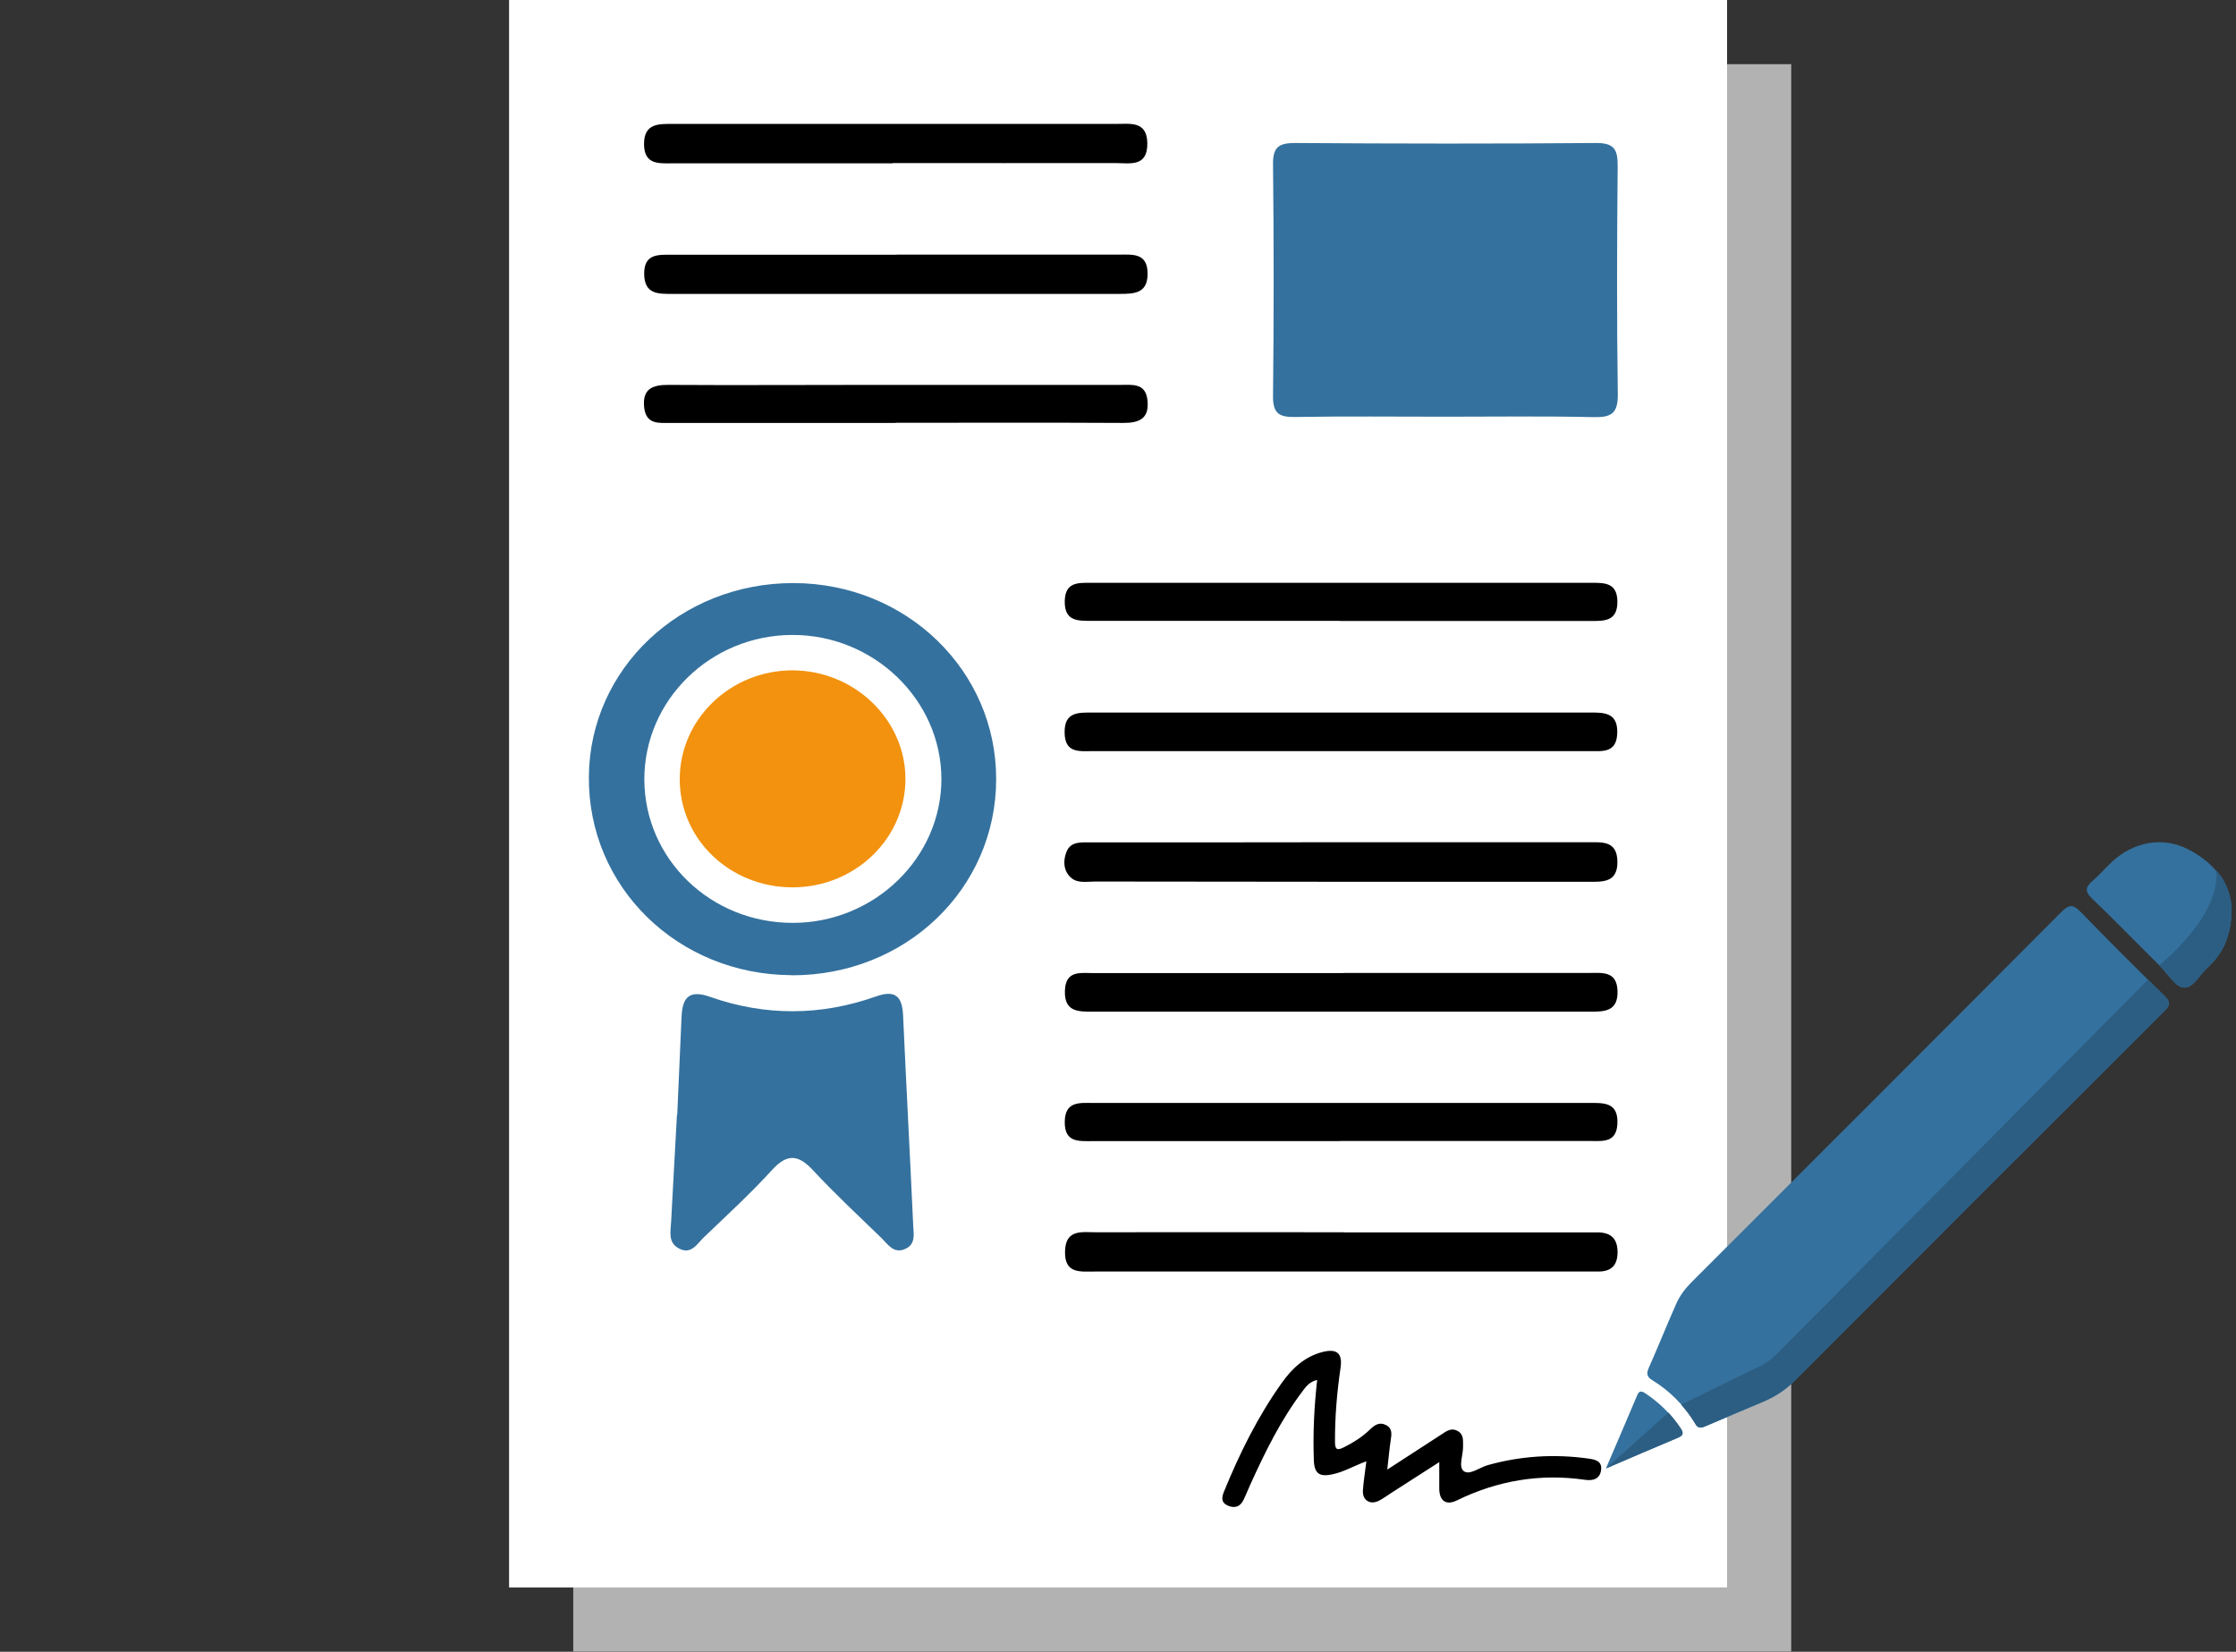 <?xml version="1.0" encoding="UTF-8"?>
<svg id="Ebene_2" xmlns="http://www.w3.org/2000/svg" viewBox="0 0 161.68 119.43">
  <rect x="0" y="0" width="161.68" height="119.43" fill="#333333" stroke="none"/>
  <defs>
    <style>
      .cls-1 {
        fill: #34719e;
      }

      .cls-2 {
        fill: #fff;
      }

      .cls-3 {
        fill: none;
      }

      .cls-4 {
        fill: #2c5e83;
      }

      .cls-5 {
        fill: #f2920e;
      }

      .cls-6 {
        fill: #b2b2b2;
      }
    </style>
  </defs>
  <g id="Ebene_1-2" data-name="Ebene_1">
    <g>
      <rect class="cls-6" x="41.45" y="4.64" width="88.07" height="114.78"/>
      <rect class="cls-2" x="36.81" width="88.07" height="114.78"/>
      <g>
        <path class="cls-1" d="M104.44,30.13c-3.59,0-7.19-.04-10.78.02-1.13.02-1.62-.22-1.61-1.49.06-5.6.06-11.2,0-16.81-.01-1.24.45-1.51,1.6-1.51,7.25.05,14.49.06,21.74,0,1.35-.01,1.59.48,1.58,1.69-.05,5.48-.07,10.96.01,16.44.02,1.43-.46,1.72-1.77,1.69-3.59-.08-7.18-.03-10.78-.03Z"/>
        <path class="cls-1" d="M57.22,70.51c-8.23-.04-14.71-6.39-14.64-14.35.06-7.81,6.63-14.02,14.81-14,8.14.02,14.65,6.32,14.64,14.17,0,7.95-6.56,14.22-14.81,14.19ZM46.59,56.36c.02,5.76,4.8,10.38,10.75,10.37,5.91-.01,10.75-4.73,10.73-10.43-.02-5.71-4.9-10.41-10.79-10.39-5.91.02-10.7,4.71-10.69,10.46Z"/>
        <path class="cls-1" d="M48.97,80.59c.09-1.94.2-4.5.31-7.05.06-1.38.51-2.01,2.07-1.46,3.98,1.4,8,1.38,11.99-.03,1.41-.5,1.9,0,1.96,1.39.23,5.05.5,10.09.73,15.14.03.65.21,1.4-.61,1.74-.81.34-1.22-.35-1.68-.8-1.66-1.61-3.36-3.19-4.93-4.88-1.05-1.13-1.85-1.28-2.97-.06-1.56,1.71-3.27,3.28-4.94,4.88-.49.47-.92,1.29-1.81.81-.82-.43-.59-1.25-.56-1.96.12-2.37.26-4.74.42-7.72Z"/>
        <path d="M96.95,60.9c5.97,0,11.94,0,17.91,0,.99,0,2.05-.12,2.09,1.36.04,1.58-1.06,1.5-2.13,1.5-11.88,0-23.76,0-35.64-.02-.65,0-1.38.18-1.88-.42-.44-.52-.4-1.18-.18-1.74.31-.76,1.07-.67,1.74-.67,5.67,0,11.33,0,17-.01.37,0,.73,0,1.1,0Z"/>
        <path d="M97.14,89.11c5.73,0,11.46,0,17.19,0,.43,0,.85,0,1.28,0,.88.03,1.33.46,1.35,1.37.02.99-.43,1.47-1.42,1.46-2.44,0-4.88,0-7.31,0-9.69,0-19.38,0-29.07,0-1.04,0-2.19.18-2.15-1.45.03-1.63,1.22-1.39,2.23-1.39,5.97-.01,11.95,0,17.92,0Z"/>
        <path d="M97.15,70.35c5.91,0,11.82,0,17.73,0,.97,0,2.05-.17,2.08,1.34.03,1.46-.98,1.46-1.99,1.46-12,0-24,0-36,0-1.02,0-2,0-1.97-1.47.03-1.54,1.11-1.32,2.07-1.32,6.03,0,12.06,0,18.09,0Z"/>
        <path d="M96.76,54.31c-5.91,0-11.82,0-17.73,0-.97,0-2.04.18-2.05-1.35-.02-1.48.98-1.44,1.99-1.44,12,0,24,0,36,0,1.03,0,2.01,0,1.97,1.47-.04,1.52-1.13,1.31-2.09,1.32-6.03,0-12.06,0-18.09,0Z"/>
        <path d="M64.55,11.81c-5.3,0-10.6,0-15.91,0-.99,0-2.05.12-2.07-1.36-.02-1.57,1.09-1.49,2.16-1.49,10.66,0,21.33,0,31.99,0,1.01,0,2.21-.22,2.24,1.38.03,1.77-1.27,1.45-2.33,1.45-5.36.01-10.73,0-16.09,0Z"/>
        <path d="M64.84,18.41c5.36,0,10.72,0,16.09,0,.99,0,2.04-.13,2.05,1.37.01,1.43-.96,1.47-2,1.47-10.78,0-21.57,0-32.35,0-1.01,0-2.02.05-2.05-1.41-.03-1.48.97-1.43,2-1.42,5.42,0,10.85,0,16.27,0Z"/>
        <path d="M96.87,44.89c-5.97,0-11.93,0-17.9,0-1.01,0-2.01.06-1.98-1.43.03-1.38.96-1.32,1.9-1.32,12.05,0,24.11,0,36.16,0,.96,0,1.88-.02,1.9,1.34.02,1.49-1,1.42-2,1.42-6.03,0-12.05,0-18.08,0Z"/>
        <path d="M96.89,82.51c-5.97,0-11.93,0-17.9,0-1,0-2.02.11-2-1.4.02-1.51,1.09-1.36,2.06-1.36,11.93,0,23.87,0,35.8,0,1.06,0,2.18-.1,2.1,1.51-.07,1.39-1.07,1.24-1.98,1.24-6.03,0-12.06,0-18.08,0Z"/>
        <path d="M64.76,30.58c-5.42,0-10.83,0-16.25,0-.84,0-1.79.14-1.93-1.11-.15-1.35.59-1.65,1.77-1.64,4.81.03,9.62,0,14.43,0,6.09,0,12.17,0,18.26,0,.84,0,1.79-.15,1.93,1.1.15,1.34-.59,1.66-1.77,1.65-5.48-.03-10.96-.01-16.43-.01Z"/>
        <path class="cls-5" d="M57.31,64.16c-4.53,0-8.16-3.47-8.16-7.82,0-4.33,3.65-7.86,8.14-7.87,4.47,0,8.18,3.55,8.18,7.85,0,4.33-3.66,7.84-8.16,7.84Z"/>
      </g>
      <g>
        <path class="cls-1" d="M123.09,103.21c-.36.06-.45-.17-.56-.36-.78-1.25-1.79-2.28-3.05-3.05-.41-.25-.44-.49-.26-.9.68-1.53,1.3-3.09,1.98-4.62.26-.6.66-1.12,1.13-1.59,8.91-8.9,17.82-17.8,26.7-26.73.59-.59.88-.58,1.44,0,1.98,2.04,3.99,4.05,6.03,6.04.46.45.43.68-.02,1.13-8.92,8.89-17.82,17.8-26.72,26.72-.66.66-1.4,1.14-2.25,1.5-1.34.56-2.67,1.13-4,1.7-.16.07-.31.13-.42.17Z"/>
        <path d="M100.31,106.26c1.43-.93,2.66-1.73,3.9-2.53.36-.23.7-.52,1.17-.27.48.25.4.69.41,1.12.02.62-.36,1.47.05,1.79.42.32,1.14-.26,1.73-.43,2.39-.67,4.81-.82,7.26-.48.49.07,1.03.16.94.84-.09.64-.57.78-1.15.7-3.25-.47-6.33.05-9.28,1.49-.78.38-1.26.03-1.27-.84,0-.59,0-1.19,0-1.93-1.19.77-2.33,1.49-3.46,2.22-.31.2-.61.43-.94.59-.62.29-1.17-.07-1.12-.76.04-.67.16-1.35.25-2.11-.88.32-1.61.76-2.44.94-.96.21-1.33-.05-1.36-1.04-.07-1.9.02-3.8.24-5.78-.55.12-.82.49-1.07.83-1.55,2.05-2.68,4.35-3.74,6.68-.18.39-.33.79-.52,1.17-.24.5-.65.62-1.14.4-.48-.21-.44-.58-.27-1,1.13-2.77,2.45-5.44,4.19-7.88.74-1.04,1.65-1.89,2.93-2.22,1.05-.27,1.47.09,1.31,1.15-.26,1.78-.41,3.56-.4,5.35,0,.56.16.63.64.39.69-.35,1.34-.75,1.89-1.29.32-.31.67-.56,1.14-.33.49.24.43.66.36,1.1-.1.64-.15,1.29-.25,2.14Z"/>
        <path class="cls-1" d="M161.36,65.75c-.03,2.03-.68,3.25-1.78,4.25-.54.49-.97,1.41-1.62,1.41-.65,0-1.09-.89-1.61-1.4-1.7-1.67-3.35-3.39-5.08-5.04-.53-.51-.49-.81.02-1.26.52-.44.96-.97,1.46-1.43,1.55-1.42,3.63-1.8,5.45-.88,1.96,1,3.13,2.58,3.15,4.35Z"/>
        <path class="cls-1" d="M116.12,106.18c.82-1.92,1.55-3.6,2.26-5.29.14-.34.31-.33.58-.15,1.03.68,1.89,1.53,2.57,2.55.25.38.12.53-.24.68-1.64.69-3.28,1.39-5.18,2.21Z"/>
      </g>
      <path class="cls-4" d="M156.5,71.99c-.2-.19-.98-.96-1.18-1.16h0s-26.82,27.05-26.82,27.05c-.41.41-.88.74-1.41.98l-5.52,2.7h-.01c.07.08.46.55.53.65.15.21.3.42.43.64.12.19.21.42.56.36.1-.04.26-.11.42-.17,1.34-.57,2.68-1.15,4.03-1.71.83-.35,1.59-.85,2.22-1.49,8.9-8.91,17.8-17.82,26.72-26.72.45-.45.48-.68.02-1.13Z"/>
      <path class="cls-4" d="M121.54,103.29c-.16-.25-.7-.97-.91-1.15l-4.51,4.04c1.9-.81,3.53-1.52,5.18-2.21.37-.15.49-.31.24-.68Z"/>
      <path class="cls-4" d="M160.26,62.97c.26,3.36-4.13,6.82-4.13,6.82,1.05,1.24,1.36,1.63,1.84,1.62.65,0,1.07-.92,1.62-1.41,1.1-1,1.75-2.22,1.78-4.25-.01-.76-.3-1.99-1.1-2.78Z"/>
    </g>
    <rect class="cls-3" x="35.41" y="2.37" width="89.46" height="117.05"/>
    <rect class="cls-3" x="124.87" y="2.37" width="36.81" height="117.05"/>
    <rect class="cls-3" y="2.37" width="36.81" height="117.05"/>
  </g>
</svg>